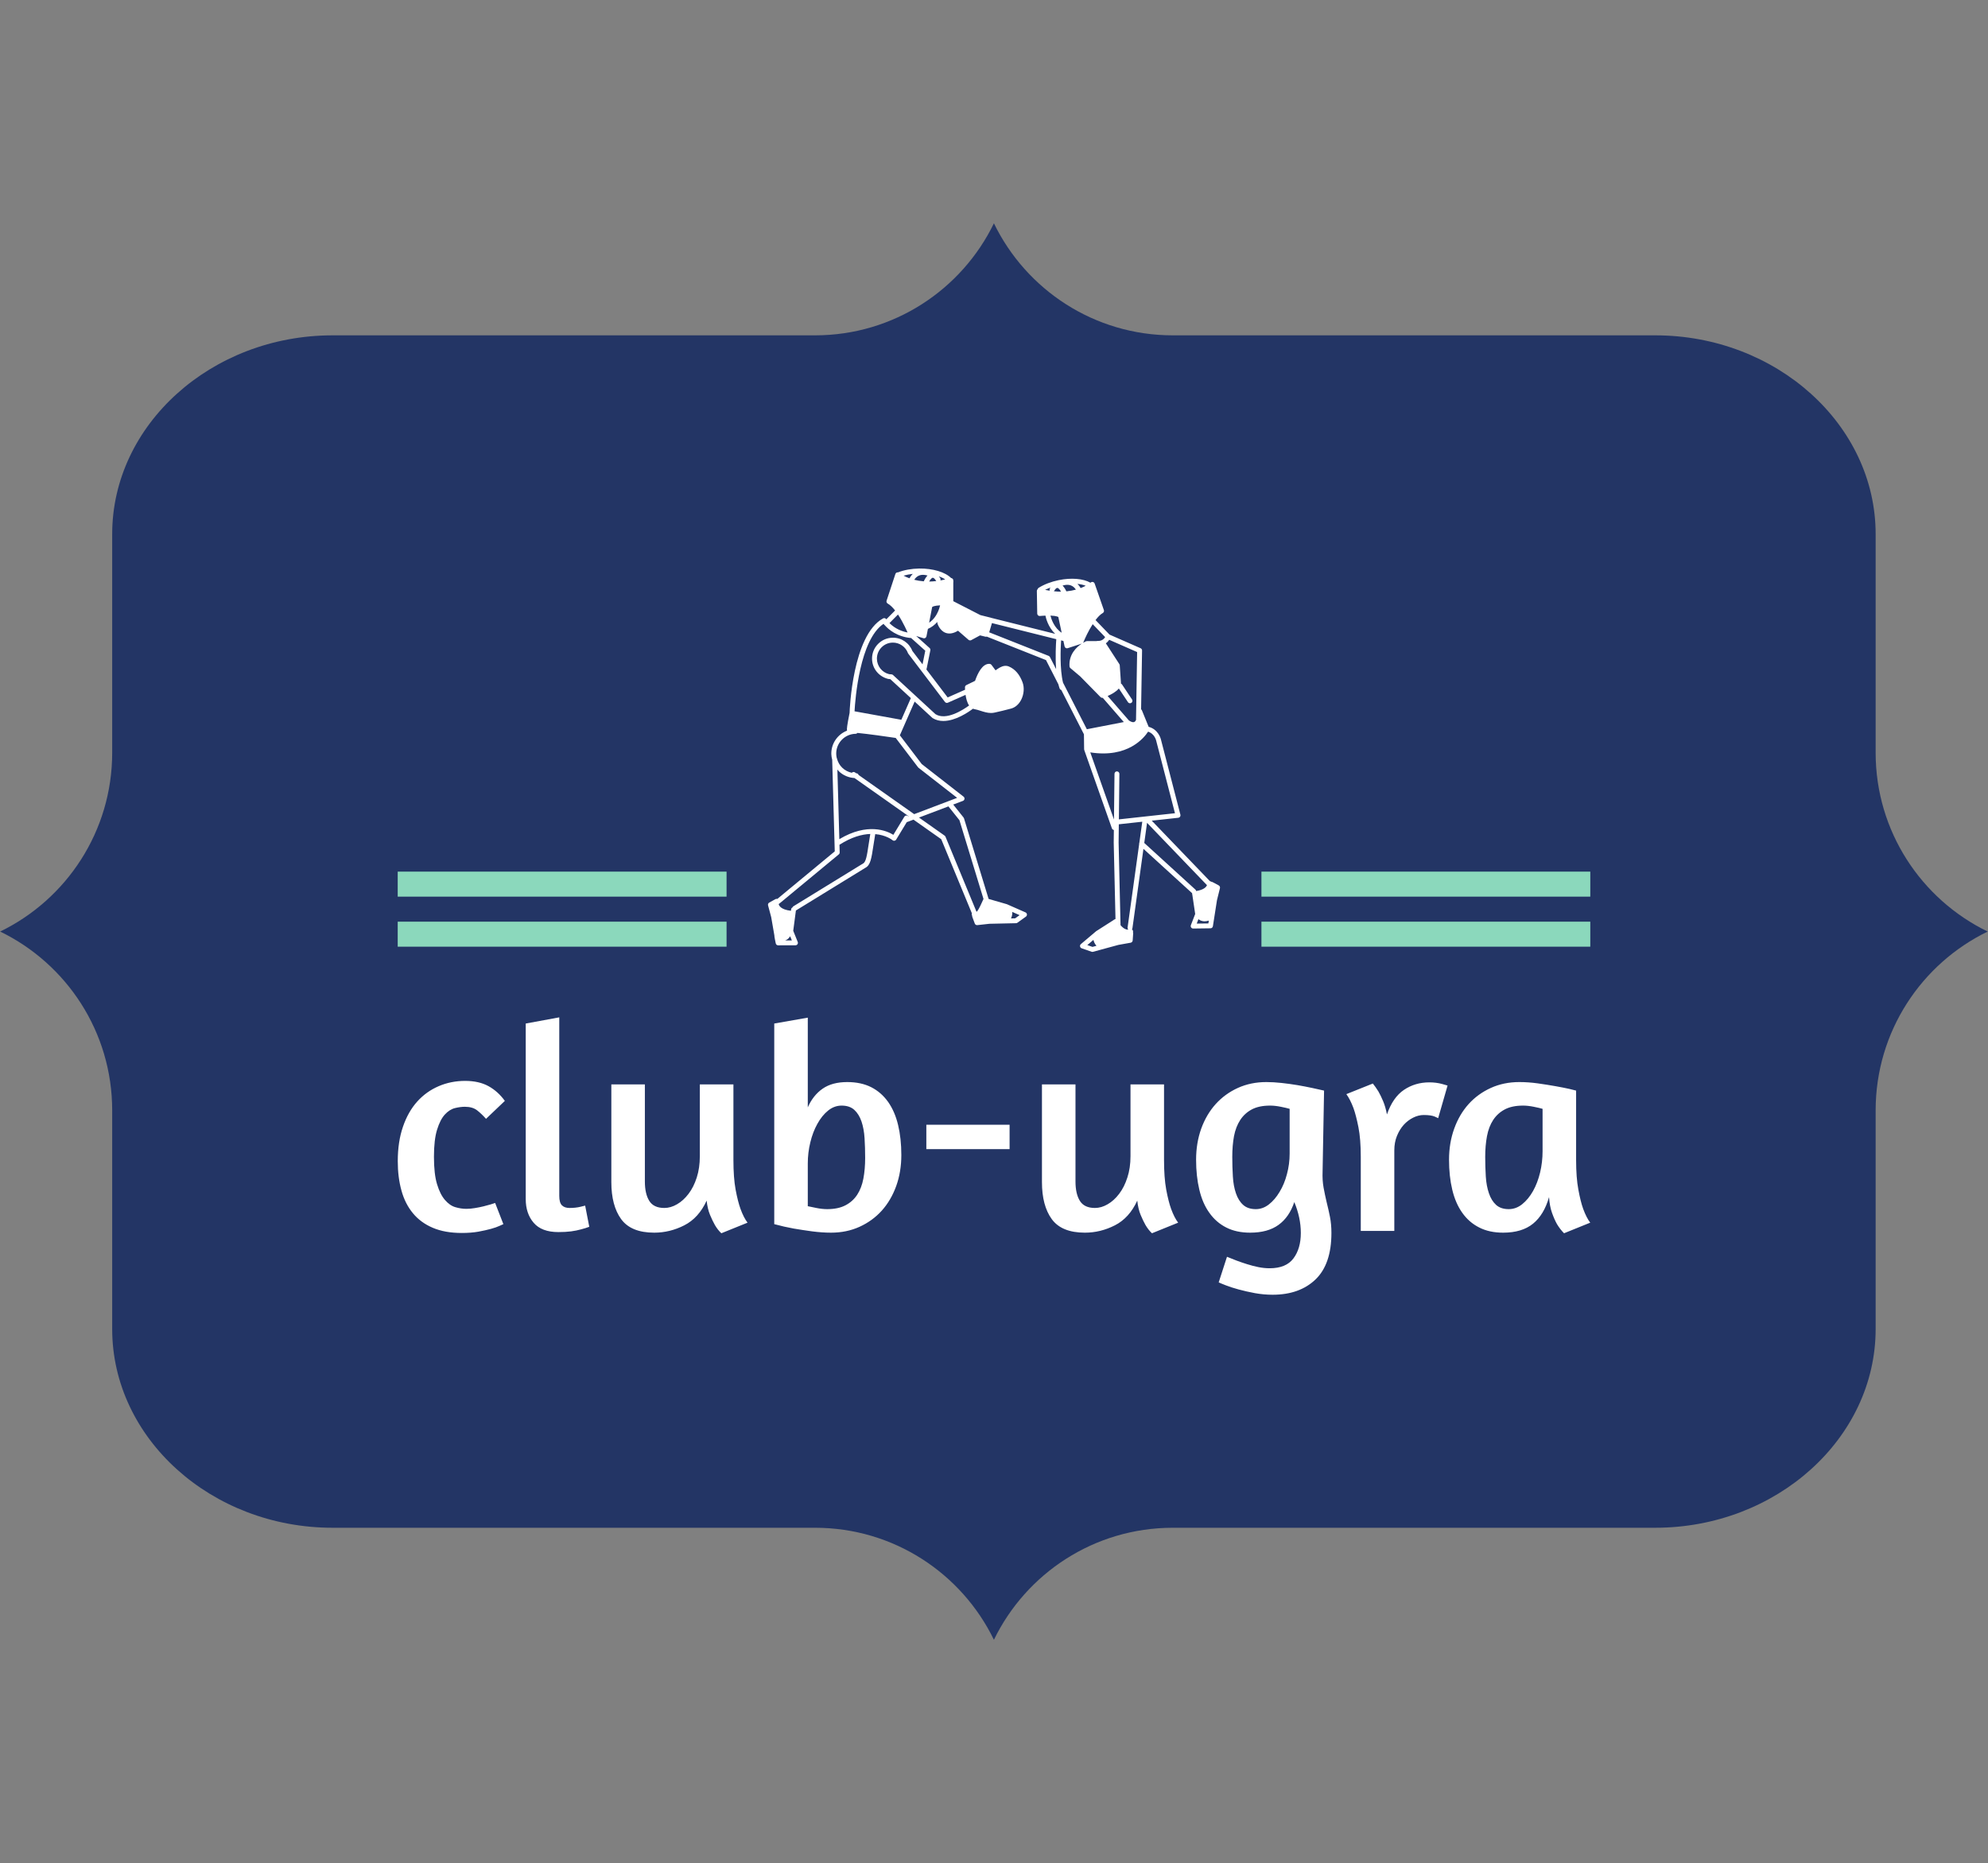 <svg xmlns="http://www.w3.org/2000/svg" version="1.1" xmlns:xlink="http://www.w3.org/1999/xlink" xmlns:svgjs="http://svgjs.dev/svgjs" width="1500" height="1406" viewBox="0 0 1500 1406"><rect x="0" y="0" width="1500" height="1406" fill="#808080" stroke="none"/><g transform="matrix(1,0,0,1,0,0)"><svg viewBox="0 0 384 360" data-background-color="#ffffff" preserveAspectRatio="xMidYMid meet" height="1406" width="1500" xmlns="http://www.w3.org/2000/svg" xmlns:xlink="http://www.w3.org/1999/xlink"><g id="tight-bounds" transform="matrix(1,0,0,1,0,0)"><svg viewBox="0 0 384 360" height="360" width="384"><g><svg></svg></g><g><svg viewBox="0 0 384 360" height="360" width="384"><g><path transform="translate(-42.616,-54.616) scale(4.692,4.692)" d="M86.305 42.635v-9.002c0-4.501-4.084-8.184-9.076-8.184h-19.864c-3.239 0-6.039-1.882-7.365-4.613-1.326 2.73-4.126 4.613-7.365 4.613h-19.864c-4.992 0-9.076 3.683-9.076 8.184v9.002c0 3.239-1.882 6.039-4.613 7.365 2.73 1.326 4.613 4.126 4.613 7.365v9.002c0 4.501 4.084 8.184 9.076 8.184h19.864c3.239 0 6.039 1.882 7.365 4.613 1.326-2.73 4.126-4.613 7.365-4.613h19.864c4.992 0 9.076-3.683 9.076-8.184v-9.002c0-3.239 1.882-6.039 4.613-7.365-2.73-1.326-4.613-4.126-4.613-7.365z" fill="#233565" fill-rule="nonzero" stroke="none" stroke-width="1" stroke-linecap="butt" stroke-linejoin="miter" stroke-miterlimit="10" stroke-dasharray="" stroke-dashoffset="0" font-family="none" font-weight="none" font-size="none" text-anchor="none" style="mix-blend-mode: normal" data-fill-palette-color="tertiary"></path></g><g transform="matrix(1,0,0,1,76.8,109.844)"><svg viewBox="0 0 230.4 140.311" height="140.311" width="230.4"><g><svg viewBox="0 0 230.4 140.311" height="140.311" width="230.4"><g transform="matrix(1,0,0,1,0,86.718)"><svg viewBox="0 0 230.4 53.593" height="53.593" width="230.4"><g id="textblocktransform"><svg viewBox="0 0 230.4 53.593" height="53.593" width="230.4" id="textblock"><g><svg viewBox="0 0 230.4 53.593" height="53.593" width="230.4"><g transform="matrix(1,0,0,1,0,0)"><svg width="230.4" viewBox="1.75 -36.3 202.68 47.15" height="53.593" data-palette-color="#ffffff"><path d="M19.95-22.1L16.75-19.05Q16-19.9 15.23-20.5 14.45-21.1 13.15-21.1L13.15-21.1Q12.4-21.1 11.48-20.88 10.55-20.65 9.75-19.78 8.95-18.9 8.43-17.2 7.9-15.5 7.9-12.6L7.9-12.6Q7.9-9.65 8.43-7.93 8.95-6.2 9.78-5.25 10.6-4.3 11.55-4.03 12.5-3.75 13.4-3.75L13.4-3.75Q14.1-3.75 14.85-3.88 15.6-4 16.3-4.17 17-4.35 17.53-4.5 18.05-4.65 18.3-4.75L18.3-4.75 19.7-1.15Q19.55-1.1 19.03-0.85 18.5-0.6 17.6-0.35 16.7-0.1 15.45 0.13 14.2 0.35 12.65 0.35L12.65 0.35Q9.75 0.35 7.7-0.53 5.65-1.4 4.33-3 3-4.6 2.38-6.85 1.75-9.1 1.75-11.85L1.75-11.85Q1.75-15.15 2.63-17.7 3.5-20.25 5.05-21.98 6.6-23.7 8.7-24.6 10.8-25.5 13.2-25.5L13.2-25.5Q15.55-25.5 17.18-24.6 18.8-23.7 19.95-22.1L19.95-22.1ZM29.05 0.2Q26.2 0.2 24.85-1.38 23.5-2.95 23.5-5.4L23.5-5.4 23.5-35.25 29.2-36.3 29.2-5.95Q29.2-4.8 29.65-4.35 30.1-3.9 30.95-3.9L30.95-3.9Q31.45-3.9 31.92-3.95 32.4-4 32.8-4.1L32.8-4.1Q33.25-4.2 33.6-4.3L33.6-4.3 34.3-0.7Q33.65-0.45 32.85-0.25L32.85-0.25Q32.15-0.05 31.2 0.08 30.25 0.2 29.05 0.2L29.05 0.2ZM53.09-12.7L53.09-24.9 58.8-24.9 58.8-12.05Q58.8-9.05 59.17-7.03 59.55-5 60-3.75L60-3.75Q60.55-2.25 61.2-1.4L61.2-1.4 56.75 0.4Q56.15-0.15 55.65-1L55.65-1Q55.25-1.7 54.82-2.73 54.4-3.75 54.25-5.15L54.25-5.15Q52.9-2.2 50.45-0.95 48 0.3 45.34 0.3L45.34 0.3Q41.4 0.3 39.72-2 38.05-4.3 38.05-8.3L38.05-8.3 38.05-24.9 43.75-24.9 43.75-8.4Q43.75-6.3 44.5-5.1 45.25-3.9 47.05-3.9L47.05-3.9Q48.15-3.9 49.22-4.53 50.3-5.15 51.17-6.3 52.05-7.45 52.57-9.08 53.09-10.7 53.09-12.7L53.09-12.7ZM65.74-1.15L65.74-35.25 71.44-36.25 71.44-21Q72.34-23.05 73.97-24.18 75.59-25.3 78.14-25.3L78.14-25.3Q80.49-25.3 82.22-24.43 83.94-23.55 85.09-21.93 86.24-20.3 86.79-18 87.34-15.7 87.34-12.9L87.34-12.9Q87.34-10.05 86.47-7.63 85.59-5.2 84.02-3.45 82.44-1.7 80.24-0.7 78.04 0.3 75.39 0.3L75.39 0.3Q73.89 0.3 72.19 0.08 70.49-0.15 69.04-0.4L69.04-0.4Q67.39-0.7 65.74-1.15L65.74-1.15ZM77.19-21.3Q75.94-21.3 74.89-20.45 73.84-19.6 73.07-18.2 72.29-16.8 71.87-15.05 71.44-13.3 71.44-11.45L71.44-11.45 71.44-4.2Q71.89-4.1 72.89-3.9 73.89-3.7 74.74-3.7L74.74-3.7Q76.59-3.7 77.84-4.35 79.09-5 79.84-6.15 80.59-7.3 80.89-8.9 81.19-10.5 81.19-12.4L81.19-12.4Q81.19-14.15 81.09-15.75 80.99-17.35 80.57-18.6 80.14-19.85 79.34-20.58 78.54-21.3 77.19-21.3L77.19-21.3ZM91.59-13.9L91.59-18.05 105.74-18.05 105.74-13.9 91.59-13.9ZM126.29-12.7L126.29-24.9 131.99-24.9 131.99-12.05Q131.99-9.05 132.36-7.03 132.74-5 133.19-3.75L133.19-3.75Q133.74-2.25 134.39-1.4L134.39-1.4 129.94 0.4Q129.34-0.15 128.84-1L128.84-1Q128.44-1.7 128.01-2.73 127.59-3.75 127.44-5.15L127.44-5.15Q126.09-2.2 123.64-0.95 121.19 0.3 118.54 0.3L118.54 0.3Q114.59 0.3 112.91-2 111.24-4.3 111.24-8.3L111.24-8.3 111.24-24.9 116.94-24.9 116.94-8.4Q116.94-6.3 117.69-5.1 118.44-3.9 120.24-3.9L120.24-3.9Q121.34-3.9 122.41-4.53 123.49-5.15 124.36-6.3 125.24-7.45 125.76-9.08 126.29-10.7 126.29-12.7L126.29-12.7ZM141.28 8.75L142.69 4.4Q143.44 4.7 144.28 5.03 145.13 5.35 146.09 5.65 147.03 5.95 148.01 6.15 148.99 6.35 149.94 6.35L149.94 6.35Q152.74 6.35 153.99 4.67 155.24 3 155.24 0.35L155.24 0.35Q155.24-2.25 154.13-4.9L154.13-4.9Q153.28-2.35 151.46-1.03 149.63 0.3 146.63 0.3L146.63 0.3Q144.28 0.3 142.56-0.58 140.84-1.45 139.69-3.08 138.53-4.7 137.99-7 137.44-9.3 137.44-12.1L137.44-12.1Q137.44-14.95 138.31-17.38 139.19-19.8 140.76-21.55 142.34-23.3 144.53-24.3 146.74-25.3 149.38-25.3L149.38-25.3Q150.59-25.3 151.96-25.15 153.34-25 154.66-24.78 155.99-24.55 157.16-24.3 158.34-24.05 159.19-23.85L159.19-23.85 158.94-10.1Q158.88-8.6 159.11-7.35 159.34-6.1 159.63-4.88 159.94-3.65 160.19-2.4 160.44-1.15 160.44 0.35L160.44 0.35Q160.44 5.65 157.74 8.25 155.03 10.85 150.44 10.85L150.44 10.85Q148.94 10.85 147.44 10.58 145.94 10.3 144.66 9.95 143.38 9.6 142.49 9.25 141.59 8.9 141.28 8.75L141.28 8.75ZM147.59-3.7Q148.78-3.7 149.81-4.5 150.84-5.3 151.63-6.63 152.44-7.95 152.88-9.65 153.34-11.35 153.34-13.15L153.34-13.15 153.34-20.75Q152.84-20.9 151.84-21.1 150.84-21.3 150.03-21.3L150.03-21.3Q148.13-21.3 146.91-20.65 145.69-20 144.94-18.85 144.19-17.7 143.88-16.1 143.59-14.5 143.59-12.6L143.59-12.6Q143.59-10.85 143.69-9.25 143.78-7.65 144.21-6.4 144.63-5.15 145.44-4.42 146.24-3.7 147.59-3.7L147.59-3.7ZM176.13-19.7Q175.23-19.7 174.33-19.25 173.43-18.8 172.73-18.03 172.03-17.25 171.58-16.15 171.13-15.05 171.13-13.7L171.13-13.7 171.13 0 165.43 0 165.43-12.6Q165.43-15.6 165.03-17.63 164.63-19.65 164.18-20.9L164.18-20.9Q163.63-22.35 162.98-23.25L162.98-23.25 167.48-25.05Q167.93-24.5 168.43-23.7L168.43-23.7Q168.83-23 169.23-22.05 169.63-21.1 169.88-19.8L169.88-19.8Q170.88-22.7 172.78-23.98 174.68-25.25 177.08-25.25L177.08-25.25Q178.23-25.25 179.23-24.98 180.23-24.7 180.18-24.7L180.18-24.7 178.58-19.15Q178.63-19.15 178.01-19.43 177.38-19.7 176.13-19.7L176.13-19.7ZM202.03-23.85L202.03-12.05Q202.03-9.05 202.41-7.03 202.78-5 203.23-3.75L203.23-3.75Q203.78-2.25 204.43-1.4L204.43-1.4 199.98 0.4Q199.33-0.25 198.78-1.15L198.78-1.15Q198.33-1.95 197.93-3.08 197.53-4.2 197.43-5.75L197.43-5.75Q196.58-2.75 194.71-1.23 192.83 0.3 189.63 0.3L189.63 0.3Q187.28 0.3 185.56-0.58 183.83-1.45 182.68-3.08 181.53-4.7 180.98-7 180.43-9.3 180.43-12.1L180.43-12.1Q180.43-14.95 181.31-17.38 182.18-19.8 183.75-21.55 185.33-23.3 187.53-24.3 189.73-25.3 192.38-25.3L192.38-25.3Q193.88-25.3 195.5-25.08 197.13-24.85 198.53-24.6 199.93-24.35 200.91-24.13 201.88-23.9 202.03-23.85L202.03-23.85ZM190.58-3.7Q191.83-3.7 192.88-4.55 193.93-5.4 194.71-6.78 195.48-8.15 195.91-9.93 196.33-11.7 196.33-13.55L196.33-13.55 196.33-20.75Q195.83-20.9 194.83-21.1 193.83-21.3 193.03-21.3L193.03-21.3Q191.13-21.3 189.91-20.65 188.68-20 187.93-18.85 187.18-17.7 186.88-16.1 186.58-14.5 186.58-12.6L186.58-12.6Q186.58-10.85 186.68-9.25 186.78-7.65 187.21-6.4 187.63-5.15 188.43-4.42 189.23-3.7 190.58-3.7L190.58-3.7Z" opacity="1" transform="matrix(1,0,0,1,0,0)" fill="#ffffff" class="wordmark-text-0" data-fill-palette-color="quaternary" id="text-0"></path></svg></g></svg></g></svg></g></svg></g><g transform="matrix(1,0,0,1,63.534,0)"><svg viewBox="0 0 103.331 74.066" height="74.066" width="103.331"><g><svg xmlns="http://www.w3.org/2000/svg" xmlns:xlink="http://www.w3.org/1999/xlink" version="1.1" x="8" y="0" viewBox="0.042 6.869 89.915 76.257" enable-background="new 0 0 90 90" xml:space="preserve" height="74.066" width="87.331" class="icon-icon-0" data-fill-palette-color="quaternary" id="icon-0"><path fill="#ffffff" d="M89.7 69.904l-1.248-0.667c-0.07-0.037-0.145-0.051-0.219-0.052-0.077-0.068-0.174-0.107-0.278-0.119L76.382 57.028l5.279-0.579c0.14-0.015 0.267-0.091 0.347-0.207s0.106-0.262 0.071-0.398l-3.898-15.058c-0.021-0.083-0.528-1.946-2.419-2.426l-1.347-3.296c-0.034-0.082-0.092-0.144-0.157-0.194l0.192-11.693c0.004-0.195-0.11-0.375-0.29-0.453l-6.183-2.712-2.78-2.89c0.463-0.614 0.952-1.126 1.439-1.404 0.203-0.116 0.294-0.361 0.218-0.583L65.02 9.86c-0.054-0.153-0.181-0.271-0.339-0.312-0.157-0.039-0.324 0-0.446 0.109-0.001 0.001-0.032 0.026-0.046 0.037-1.423-0.819-3.817-1.035-6.352-0.507-1.496 0.311-2.865 0.838-3.961 1.524-0.102 0.063-0.166 0.161-0.199 0.266-0.094 0.093-0.155 0.215-0.153 0.348l0.076 4.512c0.003 0.137 0.063 0.266 0.165 0.356 0.104 0.091 0.241 0.134 0.374 0.119 0.007-0.001 0.479-0.051 1.092-0.075 0.088 0.447 0.524 2.287 1.94 3.626l-12.745-3.187c-0.017-0.006-0.03-0.018-0.046-0.022l-2.086-0.52-5.392-2.769 0.002-3.739c0.03-0.094 0.03-0.192 0-0.29V9.244c0-0.155-0.074-0.3-0.197-0.392-0.069-0.052-0.149-0.078-0.232-0.087-1.176-1.189-3.624-1.93-6.364-1.895-1.528 0.025-2.972 0.284-4.179 0.754-0.01 0.003-0.016 0.012-0.027 0.016-0.061-0.007-0.125-0.013-0.187 0.005-0.156 0.044-0.281 0.162-0.333 0.316l-1.749 5.305c-0.073 0.222 0.023 0.466 0.228 0.579 0.501 0.276 0.998 0.776 1.463 1.37l-1.743 1.756c0 0-0.004-0.004-0.004-0.005-0.135-0.22-0.421-0.298-0.649-0.172-6.084 3.345-6.643 18.232-6.654 18.785 0 0.002-0.001 0.004-0.002 0.008l0 0c0 0 0 0 0 0.001-0.508 2.521-0.579 3.246-0.509 3.535-1.851 0.725-3.159 2.529-3.125 4.63 0.006 0.402 0.077 0.792 0.176 1.171l0.508 18.213L1.901 72.593c-0.121-0.034-0.255-0.023-0.374 0.042l-1.235 0.688c-0.195 0.107-0.291 0.335-0.234 0.55l0.625 2.342 0.632 3.646c-0.056 0.048 0.27 1.562 0.27 1.562 0.04 0.234 0.243 0.404 0.479 0.404h0.001l3.445-0.01c0.162 0 0.311-0.08 0.402-0.214 0.089-0.135 0.108-0.304 0.047-0.454l-0.894-2.218 0.532-4.039c0.003-0.002 0.007-0.001 0.009-0.003l13.836-8.502c0.982-0.511 1.187-1.869 1.558-4.336 0.104-0.693 0.223-1.477 0.375-2.349 2.136 0.18 3.352 1.136 3.442 1.209 0.109 0.091 0.253 0.131 0.391 0.104 0.14-0.022 0.263-0.104 0.335-0.226l2.115-3.485c0.035-0.006 0.071-0.007 0.106-0.02l1.219-0.463 5.521 3.894 6.104 14.769c-0.01 0.023-0.025 0.041-0.031 0.066-0.036 0.144 0.001 0.284 0.081 0.396-0.008 0.072-0.004 0.147 0.024 0.22l0.495 1.326c0.072 0.191 0.254 0.315 0.456 0.315 0.017 0 0.035-0.001 0.053-0.003l2.408-0.266 5.285-0.115c0.099-0.003 0.193-0.033 0.274-0.091l1.697-1.22c0.142-0.102 0.217-0.271 0.199-0.445-0.018-0.173-0.128-0.323-0.288-0.395l-3.703-1.629-0.124-0.036c-0.002-0.001-0.007-0.003-0.009-0.004-0.004-0.001-0.007 0-0.01-0.001l-3.489-1.007-4.896-16.034c-0.019-0.059-0.048-0.114-0.086-0.162l-2.059-2.578 1.934-0.732c0.165-0.063 0.282-0.21 0.309-0.382 0.025-0.175-0.044-0.349-0.184-0.457l-8.311-6.478-4.36-5.727 2.942-6.708 3.555 3.275c0.67 0.417 1.406 0.583 2.154 0.583 2.407 0 4.948-1.729 5.886-2.437 0.088 0.036 0.181 0.064 0.28 0.081 0.393 0.065 0.8 0.195 1.231 0.333 0.667 0.212 1.36 0.433 2.083 0.433l0 0c0.243 0 0.479-0.026 0.701-0.076 0.968-0.218 2.171-0.489 3.308-0.804 0.826-0.232 1.531-0.848 1.985-1.734 0.561-1.097 0.668-2.433 0.279-3.485-0.578-1.573-1.494-2.632-2.72-3.149-0.274-0.115-0.569-0.155-0.864-0.121-0.634 0.077-1.199 0.471-1.697 0.82-0.031 0.022-0.062 0.043-0.091 0.064l-0.808-1.09c-0.083-0.113-0.211-0.184-0.352-0.195-0.012-0.001-0.104-0.005-0.116-0.005-1.331 0-2.249 1.793-2.798 3.38l-1.732 0.847c-0.167 0.083-0.272 0.252-0.272 0.438 0 0.104 0.002 0.276 0.014 0.485l-3.459 1.532-4.237-5.579c0.018-0.037 0.039-0.072 0.048-0.114l0.742-3.681c0.034-0.17-0.024-0.344-0.152-0.459l-2.665-2.389 1.427 0.438c0.046 0.014 0.094 0.021 0.142 0.021 0.088 0 0.174-0.023 0.251-0.069 0.117-0.071 0.199-0.189 0.227-0.324l0.287-1.48c0.786-0.343 1.396-0.839 1.869-1.388 0.01 0.093 0.004 0.175 0.017 0.271 0.016 0.059 0.425 1.436 1.605 1.892 0.741 0.287 1.582 0.146 2.498-0.414l2.084 1.812c0.091 0.08 0.205 0.12 0.319 0.12 0.08 0 0.16-0.019 0.233-0.059l1.746-0.943 1.08 0.263c0.091 0.022 0.177 0.009 0.262-0.018l11.774 4.668 2.469 4.829c0.075 0.294 0.155 0.579 0.251 0.841 0.054 0.148 0.181 0.234 0.322 0.278l4.505 8.811 0.037 2.981c0 0.041 0.015 0.078 0.024 0.116 0.004 0.014 0 0.027 0.004 0.04l5.505 15.596c0.061 0.172 0.214 0.271 0.382 0.301l-0.027 2.53 0.353 15.188c-0.052 0.011-0.104 0.027-0.152 0.058l-0.087 0.056c-0.023 0.01-0.047 0.011-0.069 0.024-0.03 0.019-0.052 0.045-0.077 0.069l-3.246 2.075c-0.016 0.009-0.031 0.011-0.046 0.021-0.004 0.003-0.024 0.021-0.032 0.027l-0.135 0.087-3.042 2.572c-0.133 0.113-0.195 0.288-0.164 0.46 0.031 0.171 0.153 0.313 0.317 0.37l1.976 0.69c0.052 0.017 0.104 0.026 0.158 0.026 0.044 0 0.087-0.006 0.129-0.018l5.06-1.375 2.428-0.434c0.22-0.039 0.384-0.224 0.399-0.445l0.099-1.413c0.006-0.077-0.012-0.15-0.04-0.217 0.042-0.125 0.036-0.265-0.033-0.39-0.043-0.078-0.108-0.133-0.182-0.175 0.054-0.066 0.096-0.142 0.107-0.231l2.193-15.804 9.677 8.823 0.014 0.098c0 0.022-0.008 0.043-0.006 0.067 0.004 0.036 0.019 0.067 0.03 0.101l0.571 3.847c0 0.004-0.001 0.009 0 0.013 0 0.002 0.002 0.01 0.003 0.013l-0.857 2.231c-0.058 0.15-0.036 0.319 0.055 0.452 0.091 0.131 0.24 0.209 0.399 0.209 0.002 0 0.005 0 0.006 0l3.445-0.045c0.236-0.003 0.438-0.177 0.476-0.411l0.81-5.181 0.594-2.395C89.997 70.235 89.896 70.01 89.7 69.904zM58.729 29.568c-0.666-2.732-0.484-6.852-0.382-8.406l0.46 0.116 0.23 1.075c0.028 0.135 0.113 0.251 0.233 0.32 0.075 0.043 0.158 0.065 0.243 0.065 0.05 0 0.1-0.008 0.149-0.024l2.803-0.909c-1.029 0.675-2.617 2.12-2.444 4.533 0.01 0.13 0.07 0.252 0.17 0.337l1.956 1.651 4.052 4.128c0.094 0.095 0.22 0.146 0.348 0.146 0.027 0 0.054-0.008 0.083-0.013l4.192 4.823-7.353 1.429L58.729 29.568zM73.249 36.995c-0.042 0.1-0.161 0.337-0.38 0.415-0.237 0.086-0.602-0.025-1.026-0.311l-4.237-4.874c0.735-0.321 1.688-0.832 2.229-1.492l1.813 2.72c0.094 0.14 0.248 0.216 0.405 0.216 0.093 0 0.186-0.026 0.269-0.081 0.224-0.149 0.284-0.451 0.135-0.675l-1.988-2.981c-0.053-0.081-0.13-0.131-0.214-0.167 0.006-0.093 0.005-0.187-0.011-0.284l-0.229-3.363c-0.006-0.083-0.033-0.162-0.077-0.231l-2.686-4.137c0.288-0.212 0.512-0.461 0.667-0.702l5.553 2.437L73.249 36.995zM67.107 20.51c-0.189 0.313-0.626 0.806-1.502 0.761-0.073-0.005-0.142 0.01-0.206 0.035h-1.91c-0.063 0-0.124 0.013-0.183 0.036-0.009 0.004-0.26 0.11-0.614 0.323 0.041-0.044 0.079-0.092 0.102-0.15 0.298-0.75 0.99-2.256 1.837-3.577L67.107 20.51zM56.098 11.287c-0.311-0.05-0.623-0.106-0.938-0.177 0.342-0.169 0.71-0.32 1.091-0.458-0.045 0.065-0.092 0.116-0.135 0.188C56.03 10.981 56.034 11.146 56.098 11.287zM56.95 11.34c0.24-0.4 0.477-0.64 0.657-0.616 0.228 0.021 0.505 0.362 0.725 0.744-0.02 0-0.035 0.003-0.055 0.003-0.448 0-0.909-0.033-1.373-0.082C56.918 11.373 56.938 11.361 56.95 11.34zM59.396 11.408c-0.142-0.314-0.396-0.784-0.759-1.15 0.638-0.189 1.204-0.21 1.675-0.025 0.484 0.189 0.791 0.548 0.974 0.833C60.729 11.22 60.104 11.342 59.396 11.408zM62.234 10.756c-0.13-0.239-0.339-0.544-0.644-0.832 0.627 0.065 1.189 0.189 1.653 0.376C62.968 10.45 62.625 10.605 62.234 10.756zM56.228 16.234c1.287 0.043 1.562 0.285 1.577 0.285h0.001c0 0.034 0.003 0.067 0.01 0.1l0.646 3.025C56.948 18.662 56.387 16.885 56.228 16.234zM27.013 8.292c0.572-0.167 1.191-0.287 1.84-0.36-0.32 0.303-0.534 0.627-0.666 0.88C27.724 8.64 27.319 8.459 27.013 8.292zM30.089 8.264c0.471-0.197 1.041-0.186 1.686-0.006-0.356 0.369-0.602 0.841-0.738 1.158-0.707-0.055-1.339-0.164-1.896-0.308C29.317 8.822 29.616 8.462 30.089 8.264zM32.811 8.707c0.168-0.016 0.42 0.208 0.667 0.605 0.013 0.019 0.031 0.03 0.045 0.047-0.48 0.058-0.956 0.095-1.421 0.101C32.315 9.079 32.588 8.731 32.811 8.707zM34.305 8.798c-0.092-0.146-0.188-0.265-0.284-0.382 0.494 0.176 0.925 0.387 1.276 0.626-0.325 0.08-0.646 0.144-0.965 0.2C34.391 9.102 34.391 8.938 34.305 8.798zM25.902 16.018c1.09 1.644 1.885 3.532 1.896 3.562 0.004 0.008 0.01 0.012 0.013 0.019-1.793-0.351-2.961-1.222-3.602-1.875L25.902 16.018zM3.432 80.851c0.09-0.03 0.184-0.056 0.269-0.101 0.374-0.196 0.607-0.484 0.752-0.737l0.337 0.834L3.432 80.851zM20.04 61.905c-0.302 2.01-0.502 3.338-1.075 3.637L5.098 74.061c-0.089 0.056-0.146 0.138-0.184 0.228-0.138 0.071-0.243 0.197-0.265 0.361l-0.04 0.303c-2.069-0.238-2.389-1.065-2.437-1.35 0.039-0.018 0.075-0.033 0.108-0.061l11.848-9.806c0.116-0.096 0.18-0.24 0.176-0.39l-0.042-1.525c2.423-1.552 4.487-2.092 6.131-2.148C20.253 60.497 20.139 61.245 20.04 61.905zM27.954 56.174c-0.034-0.038-0.069-0.077-0.115-0.105-0.229-0.139-0.528-0.065-0.668 0.164l-2.189 3.611c-1.277-0.793-5.129-2.5-10.748 0.863l-0.386-13.85c0.097 0.111 0.179 0.233 0.286 0.338 0.85 0.821 1.946 1.281 3.113 1.352l10.778 7.6L27.954 56.174zM49.209 76.456l-0.821 0.019c0.205-0.464 0.285-0.896 0.242-1.298l1.462 0.645L49.209 76.456zM38.128 56.938l4.783 15.66c-0.046 0.052-1.017 2.426-1.389 2.552l-6.171-14.934c-0.037-0.086-0.094-0.158-0.17-0.212l-5.099-3.597 5.85-2.22L38.128 56.938zM29.988 46.504l7.679 5.984-8.544 3.242L18.07 47.938c-0.063-0.194-0.241-0.336-0.456-0.336-0.002 0-0.006 0-0.008 0-0.005 0-0.009-0.002-0.015-0.002l-0.244-0.173c-0.2-0.144-0.469-0.103-0.633 0.075-0.705-0.153-1.37-0.491-1.903-1.006-0.495-0.48-0.832-1.076-1.021-1.721l-0.001-0.013c-0.002-0.083-0.032-0.155-0.075-0.221-0.057-0.261-0.094-0.53-0.098-0.804-0.035-2.166 1.698-3.957 3.864-3.992 0.146-0.002 0.271-0.071 0.358-0.173 2.165 0.208 5.834 0.729 7.61 0.996l4.451 5.847C29.924 46.448 29.953 46.478 29.988 46.504zM35.828 33.559l3.515-1.557c0.105 0.724 0.308 1.54 0.703 2.114-1.263 0.917-4.57 3.037-6.685 1.727l-8.449-7.794c-0.079-0.073-0.178-0.117-0.284-0.127l-0.493-0.04c-1.403-0.345-2.4-1.596-2.423-3.041-0.014-0.85 0.304-1.655 0.896-2.266 0.592-0.611 1.385-0.955 2.235-0.968 0.017-0.001 0.035-0.001 0.052-0.001 1.324 0 2.517 0.827 2.982 2.069 0.016 0.045 0.038 0.086 0.068 0.124l7.299 9.61C35.379 33.588 35.623 33.649 35.828 33.559zM30.785 25.928l-2.023-2.662c-0.633-1.605-2.159-2.664-3.934-2.632-1.11 0.018-2.146 0.467-2.919 1.265-0.772 0.797-1.188 1.847-1.169 2.958 0.031 1.887 1.333 3.519 3.234 3.981l0.4 0.038 4.087 3.767-1.892 4.315-9.308-1.688c0.132-2.378 1.022-14.234 5.773-17.402 0.008 0.011 0.023 0.026 0.032 0.036 0.023 0.063 0.06 0.12 0.109 0.17 0.023 0.023 0.052 0.034 0.079 0.053 0.766 0.868 2.437 2.315 5.263 2.57l2.813 2.521L30.785 25.928zM32.097 17.644l0.603-3.111c0.058-0.085 0.458-0.284 1.581-0.34-0.037 0.165-0.1 0.398-0.193 0.675-0.071 0.145-0.125 0.304-0.176 0.461C33.585 16.101 33.025 17.022 32.097 17.644zM56.125 24.476c-0.055-0.104-0.145-0.187-0.253-0.23l-11.825-4.687 0.546-1.836 12.794 3.199c-0.073 1.018-0.213 3.514-0.029 5.962L56.125 24.476zM64.15 43.443c7.468 1.174 10.706-2.896 11.501-4.123 1.229 0.384 1.571 1.647 1.587 1.707l3.758 14.518-11.157 1.224 0.101-9.052c0.003-0.269-0.213-0.489-0.481-0.492-0.264-0.02-0.488 0.213-0.491 0.482L68.865 56.8 64.15 43.443zM64.587 82.135l-1.028-0.359 1.22-1.034c0.073 0.397 0.272 0.791 0.599 1.179L64.587 82.135zM71.57 78.298c-0.021 0.157 0.041 0.301 0.144 0.405-0.3 0.026-0.857-0.075-1.545-0.883 0 0 0-0.001 0-0.002l-0.382-16.419 0.04-3.652 4.666-0.511-0.58 4.179c-0.044 0.093-0.056 0.19-0.04 0.288L71.57 78.298zM75.445 57.456l11.918 12.398c-0.136 0.349-0.6 0.925-2.146 1.172-0.002-0.001-0.002-0.002-0.003-0.003-0.018-0.104-0.062-0.204-0.145-0.28L74.89 61.459 75.445 57.456zM85.325 77.5l0.341-0.888c0.1 0.084 0.207 0.163 0.339 0.229 0.271 0.138 0.572 0.206 0.9 0.206 0.257 0 0.535-0.057 0.824-0.14l-0.088 0.562L85.325 77.5z" data-fill-palette-color="quaternary"></path></svg></g></svg></g><g><rect width="63.534" height="4.833" y="68.233" x="166.866" fill="#8bd8bc" data-fill-palette-color="accent"></rect><rect width="63.534" height="4.833" y="68.233" x="0" fill="#8bd8bc" data-fill-palette-color="accent"></rect><rect width="63.534" height="4.833" y="58.567" x="166.866" fill="#8bd8bc" data-fill-palette-color="accent"></rect><rect width="63.534" height="4.833" y="58.567" x="0" fill="#8bd8bc" data-fill-palette-color="accent"></rect></g></svg></g></svg></g></svg></g><defs></defs></svg><rect width="384" height="360" fill="none" stroke="none" visibility="hidden"></rect></g></svg></g></svg>